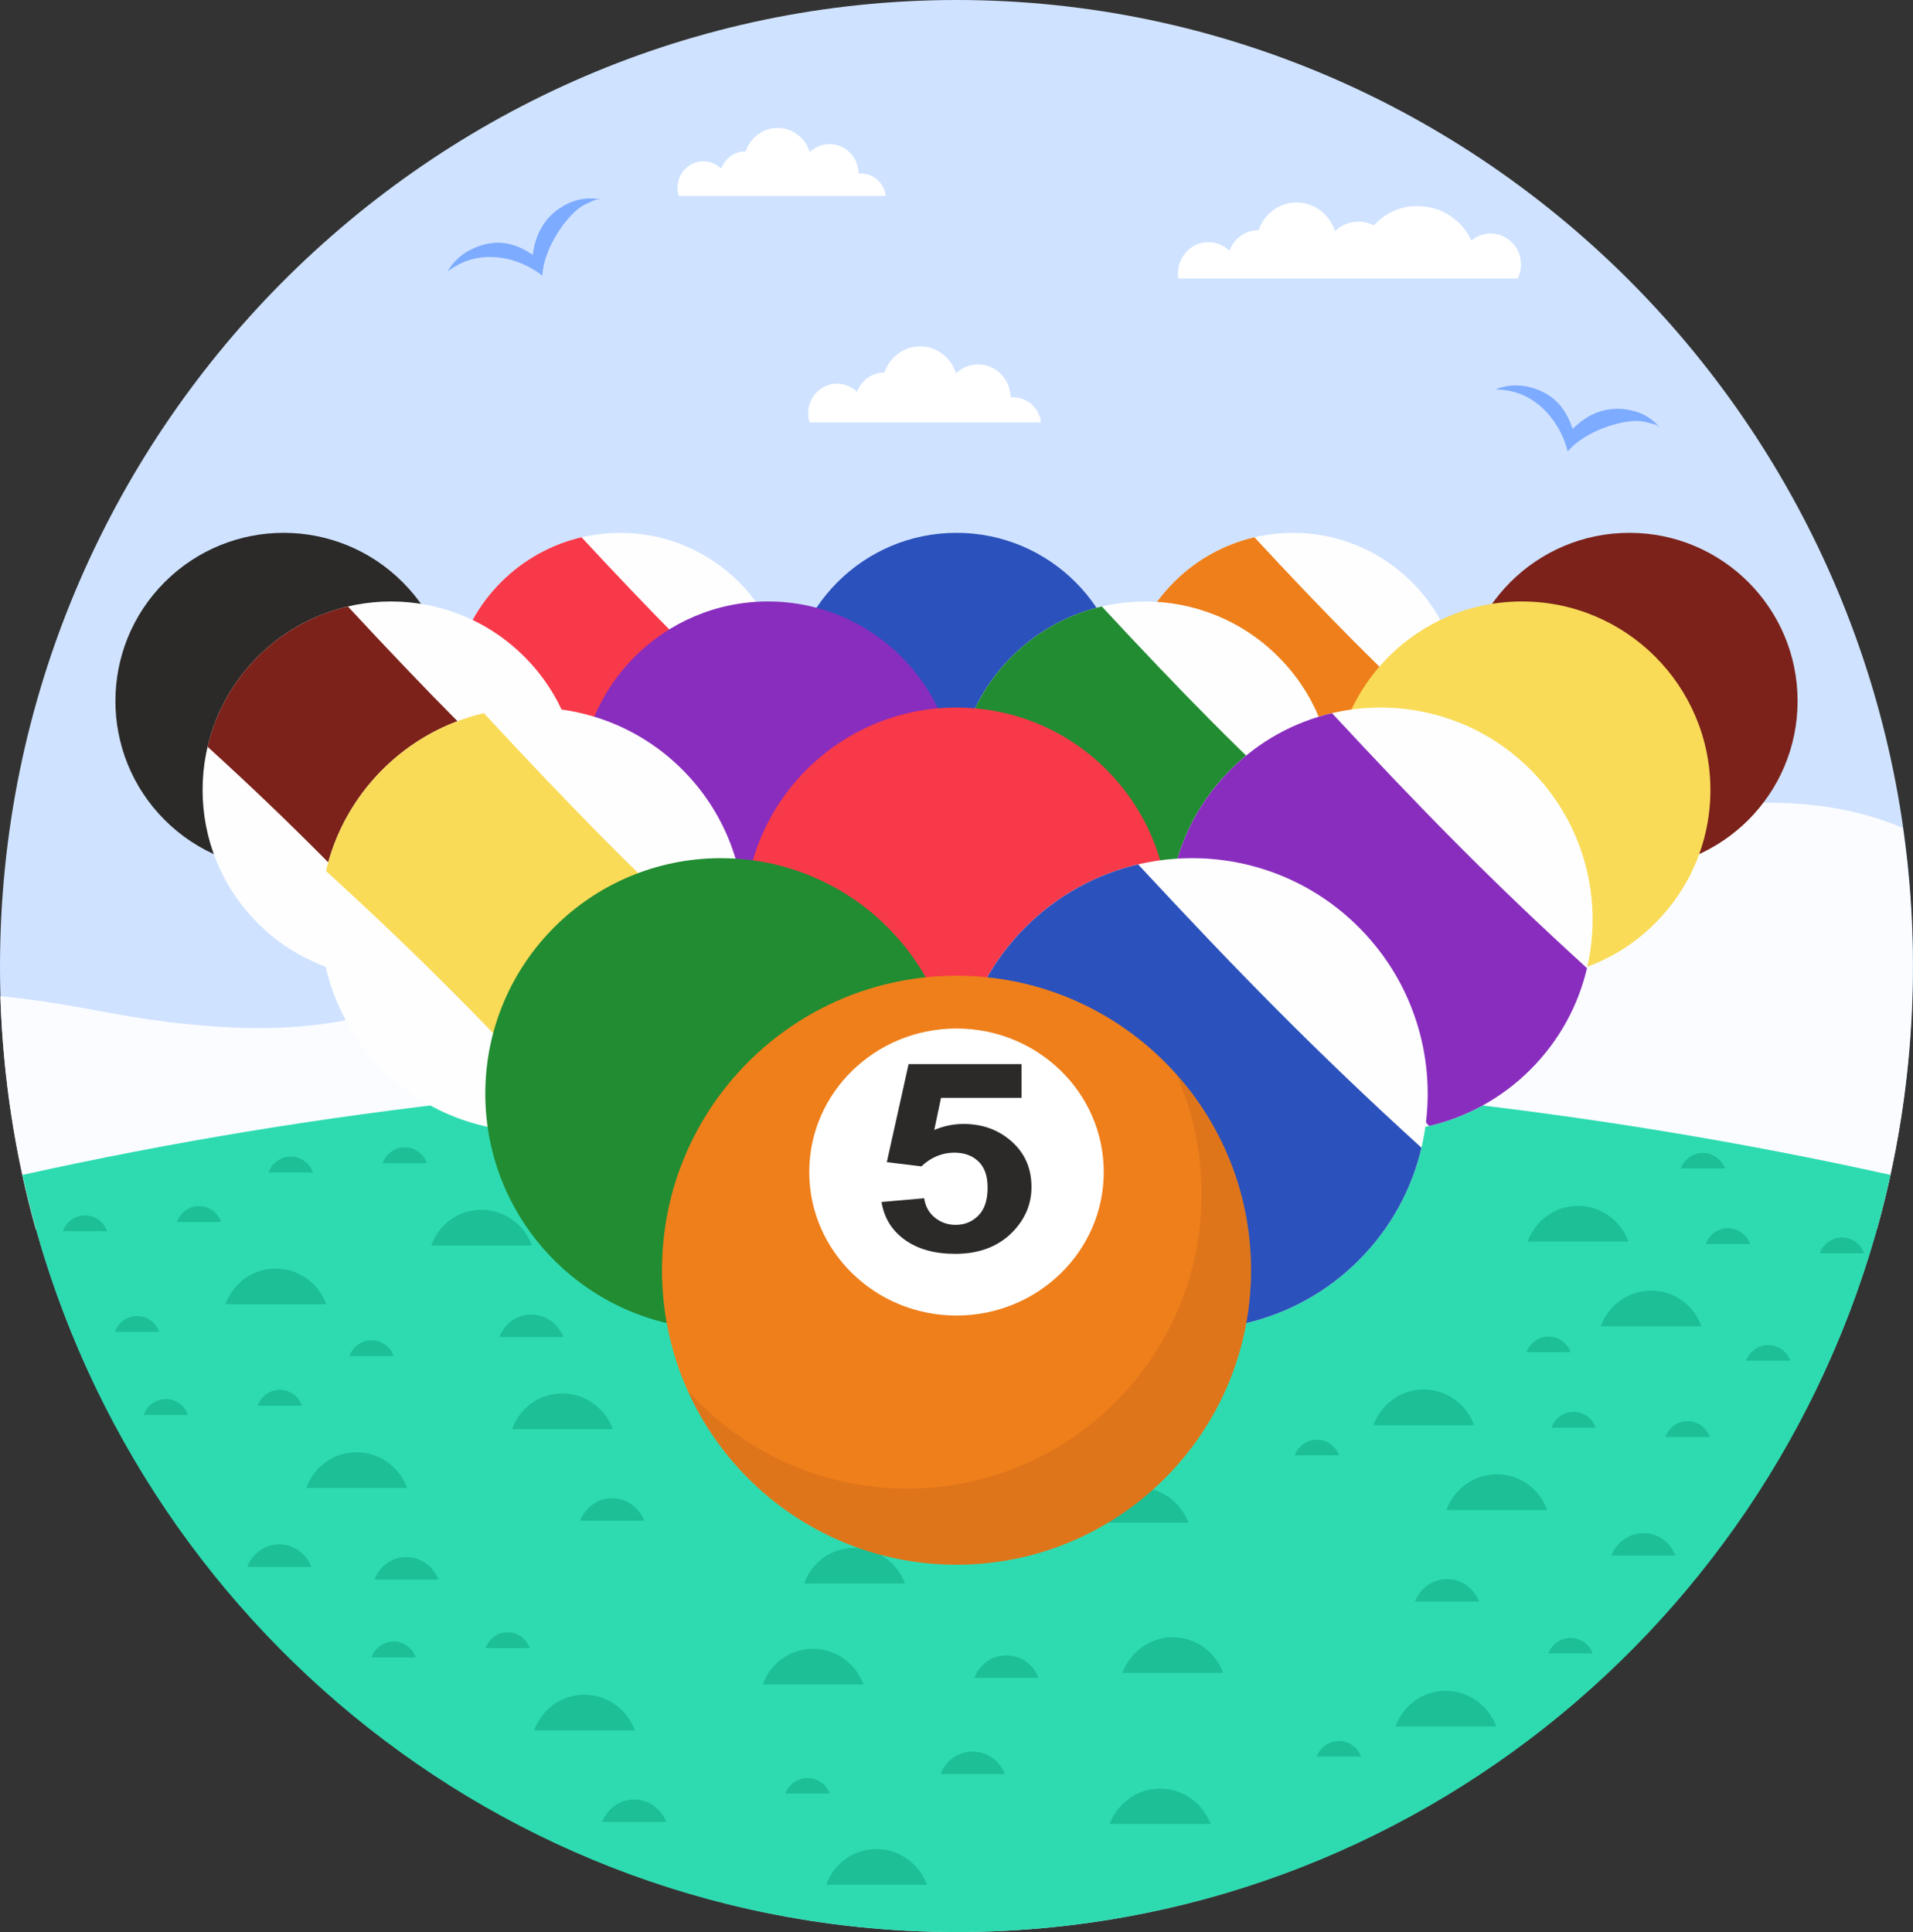<?xml version="1.0" encoding="UTF-8"?>
<!DOCTYPE svg PUBLIC "-//W3C//DTD SVG 1.1//EN" "http://www.w3.org/Graphics/SVG/1.1/DTD/svg11.dtd">
<!-- Creator: CorelDRAW -->
<svg xmlns="http://www.w3.org/2000/svg" xml:space="preserve" width="260.339mm" height="262.948mm" version="1.1" style="shape-rendering:geometricPrecision; text-rendering:geometricPrecision; image-rendering:optimizeQuality; fill-rule:evenodd; clip-rule:evenodd"
viewBox="0 0 2934.23 2963.63"
 xmlns:xlink="http://www.w3.org/1999/xlink"
 xmlns:xodm="http://www.corel.com/coreldraw/odm/2003">
 <rect x="0" y="0" width="2934.23" height="2963.63" fill="#333333" stroke="none"/>
 <defs>
  <style type="text/css">
   <![CDATA[
    .fil9 {fill:#FEFEFE}
    .fil19 {fill:#FEFEFE}
    .fil7 {fill:#2B2A29}
    .fil11 {fill:#EF7F1A}
    .fil3 {fill:#1CBF96}
    .fil13 {fill:#228C32}
    .fil20 {fill:#2B51BC}
    .fil2 {fill:#2EDBB0}
    .fil15 {fill:#7C221A}
    .fil4 {fill:#7DABFF}
    .fil16 {fill:#892DBE}
    .fil0 {fill:#CFE2FF}
    .fil10 {fill:#F83949}
    .fil18 {fill:#F9DB57}
    .fil1 {fill:#FAFCFF}
    .fil5 {fill:white}
    .fil25 {fill:#2B2A29;fill-rule:nonzero}
    .fil22 {fill:#EF7F1A;fill-rule:nonzero}
    .fil21 {fill:#228C32;fill-rule:nonzero}
    .fil8 {fill:#2B51BC;fill-rule:nonzero}
    .fil6 {fill:#7C221A;fill-rule:nonzero}
    .fil14 {fill:#892DBE;fill-rule:nonzero}
    .fil17 {fill:#F83949;fill-rule:nonzero}
    .fil12 {fill:#F9DB57;fill-rule:nonzero}
    .fil24 {fill:white;fill-rule:nonzero}
    .fil23 {fill:#CD6B1D;fill-rule:nonzero;fill-opacity:0.471}
   ]]>
  </style>
 </defs>
 <g id="Слой_x0020_1">
  <g id="_1979757504512">
   <path class="fil0" d="M1467.11 2963.63c808.08,0 1467.11,-665.63 1467.11,-1481.82 0,-816.19 -659.04,-1481.82 -1467.11,-1481.82 -808.08,0.51 -1467.11,666.13 -1467.11,1482.32 0,815.68 659.03,1481.31 1467.11,1481.31l0 0z"/>
   <path class="fil1" d="M2878.97 1885.35l-1363.7 0 -1460.53 0c-31.94,-114.06 -50.19,-234.21 -54.24,-357.4 14.19,1.52 28.39,3.04 43.6,5.07 114.06,15.21 161.72,33.46 295.05,42.08 301.64,19.26 411.65,-111.53 590.6,-201.26 94.8,-47.15 180.98,-82.63 319.89,-82.63 515.57,0 544.47,208.36 1026.07,33.46 319.89,-116.09 509.99,-111.02 642.81,-54.75 10.14,69.45 15.21,140.43 15.21,212.41 -0,139.41 -18.76,274.77 -54.75,403.03l0 0z"/>
   <path class="fil2" d="M34.47 1802.21c144.99,664.61 731.02,1161.42 1432.64,1161.42 701.11,0 1287.65,-497.32 1432.64,-1161.42 -453.72,-100.38 -934.31,-154.62 -1432.64,-154.62 -498.33,-0 -978.92,54.24 -1432.64,154.62l0 0z"/>
   <path class="fil3" d="M1779.4 2743.62c35.49,0 65.4,22.81 77.56,54.24l-155.13 0c12.17,-31.43 42.08,-54.24 77.56,-54.24l0 0z"/>
   <path class="fil3" d="M1745.58 2281.51c35.49,0 65.4,22.81 77.56,54.24l-155.13 0c12.17,-31.43 42.08,-54.24 77.56,-54.24l0 0z"/>
   <path class="fil3" d="M2053.66 2670.62c15.71,0 28.89,9.63 33.96,23.83l-67.93 0c5.07,-13.69 18.25,-23.83 33.97,-23.83l0 0z"/>
   <path class="fil3" d="M2019.84 2208.51c15.71,0 28.89,9.63 33.96,23.83l-67.93 0c5.07,-13.69 18.25,-23.83 33.97,-23.83l0 0z"/>
   <path class="fil3" d="M2712.14 2063.36c15.71,0 28.89,9.63 33.96,23.83l-67.93 0c5.07,-13.69 18.25,-23.83 33.97,-23.83l0 0z"/>
   <path class="fil3" d="M1798.66 2511.43c35.49,0 65.9,22.81 77.56,54.75l-154.62 0c11.66,-31.94 42.08,-54.75 77.06,-54.75l0 0z"/>
   <path class="fil3" d="M1764.85 2049.33c35.49,0 65.9,22.81 77.56,54.75l-154.62 0c11.66,-31.94 42.08,-54.75 77.06,-54.75l0 0z"/>
   <path class="fil3" d="M1247.1 2529.17c35.49,0 65.4,22.81 77.56,54.75l-154.62 0c11.15,-31.94 41.57,-54.75 77.06,-54.75l0 0z"/>
   <path class="fil3" d="M1213.29 2067.07c35.49,0 65.4,22.81 77.56,54.75l-154.62 0c11.15,-31.94 41.57,-54.75 77.06,-54.75l0 0z"/>
   <path class="fil3" d="M1543.66 2539.31c22.81,0 41.57,14.19 49.18,34.47l-98.35 -0c7.61,-20.28 26.36,-34.47 49.17,-34.47l0 0z"/>
   <path class="fil3" d="M1509.85 2077.21c22.81,0 41.57,14.19 49.18,34.47l-98.35 -0c7.61,-20.28 26.36,-34.47 49.17,-34.47l0 0z"/>
   <path class="fil3" d="M1491.96 2686.84c22.31,0 41.57,14.19 49.18,34.47l-98.35 0c7.1,-19.77 26.36,-34.47 49.17,-34.47l0 0z"/>
   <path class="fil3" d="M1458.14 2224.73c22.31,0 41.57,14.19 49.18,34.47l-98.35 0c7.1,-19.77 26.36,-34.47 49.17,-34.47l0 0z"/>
   <path class="fil3" d="M778.68 2503.83c15.72,0 28.9,10.14 33.97,24.33l-67.93 0c5.07,-14.2 18.25,-24.33 33.97,-24.33l0 0z"/>
   <path class="fil3" d="M429.28 2131.89c15.72,0 28.9,10.14 33.97,24.33l-67.93 0c5.07,-14.2 18.25,-24.33 33.97,-24.33l0 0z"/>
   <path class="fil3" d="M305.3 1850.12c15.72,0 28.9,10.14 33.97,24.33l-67.93 0c5.07,-14.2 18.25,-24.33 33.97,-24.33l0 0z"/>
   <path class="fil3" d="M2413.6 2165.7c-15.72,0 -28.9,10.14 -33.97,24.33l67.93 0c-5.07,-14.2 -18.25,-24.33 -33.97,-24.33l0 0z"/>
   <path class="fil3" d="M2650.29 1883.93c-15.72,0 -28.9,10.14 -33.97,24.33l67.93 0c-5.07,-14.2 -18.25,-24.33 -33.97,-24.33l0 0z"/>
   <path class="fil3" d="M210.17 2018.66c15.72,0 28.9,10.14 33.97,24.33l-67.93 0c5.07,-14.2 18.25,-24.33 33.97,-24.33l0 0z"/>
   <path class="fil3" d="M620.88 1759.96c15.72,0 28.9,10.14 33.97,24.33l-67.93 0c5.07,-14.2 18.25,-24.33 33.97,-24.33l0 0z"/>
   <path class="fil3" d="M896.29 2599.64c35.49,0 65.9,22.81 77.56,54.75l-154.62 0c11.66,-32.44 41.57,-54.75 77.06,-54.75l0 0z"/>
   <path class="fil3" d="M546.89 2227.7c35.49,0 65.9,22.81 77.56,54.75l-154.62 0c11.66,-32.44 41.57,-54.75 77.06,-54.75l0 0z"/>
   <path class="fil3" d="M422.91 1945.93c35.49,0 65.9,22.81 77.56,54.75l-154.62 0c11.66,-32.44 41.57,-54.75 77.06,-54.75l0 0z"/>
   <path class="fil3" d="M2295.99 2261.52c-35.49,0 -65.9,22.81 -77.56,54.75l154.62 0c-11.66,-32.44 -41.57,-54.75 -77.06,-54.75l0 0z"/>
   <path class="fil3" d="M2532.68 1979.75c-35.49,0 -65.9,22.81 -77.56,54.75l154.62 0c-11.66,-32.44 -41.57,-54.75 -77.06,-54.75l0 0z"/>
   <path class="fil3" d="M862.47 2137.54c35.49,0 65.9,22.81 77.56,54.75l-154.62 0c11.66,-32.44 41.57,-54.75 77.06,-54.75l0 0z"/>
   <path class="fil3" d="M738.5 1855.77c35.49,0 65.9,22.81 77.56,54.75l-154.62 0c11.66,-32.44 41.57,-54.75 77.06,-54.75l0 0z"/>
   <path class="fil3" d="M2217.4 2593.56c35.49,0 65.9,22.81 77.56,54.75l-154.62 0c11.66,-31.94 41.57,-54.75 77.06,-54.75l0 0z"/>
   <path class="fil3" d="M2183.59 2131.46c35.49,0 65.9,22.81 77.56,54.75l-154.62 0c11.66,-31.94 41.57,-54.75 77.06,-54.75l0 0z"/>
   <path class="fil3" d="M2420.28 1849.69c35.49,0 65.9,22.81 77.56,54.75l-154.62 0c11.66,-31.94 41.57,-54.75 77.06,-54.75l0 0z"/>
   <path class="fil3" d="M1238.48 2727.39c15.71,0 28.9,9.63 33.97,23.83l-67.93 0c5.07,-13.69 18.76,-23.83 33.97,-23.83l0 0z"/>
   <path class="fil3" d="M1204.67 2265.29c15.71,0 28.9,9.63 33.97,23.83l-67.93 0c5.07,-13.69 18.76,-23.83 33.97,-23.83l0 0z"/>
   <path class="fil3" d="M972.33 2760.34c22.81,0 41.57,14.19 49.68,34.47l-98.35 0c7.6,-19.77 26.36,-34.47 48.67,-34.47l0 0z"/>
   <path class="fil3" d="M622.94 2388.41c22.81,0 41.57,14.19 49.68,34.47l-98.35 0c7.6,-19.77 26.36,-34.47 48.67,-34.47l0 0z"/>
   <path class="fil3" d="M427.9 2368.95c22.81,0 41.57,14.19 49.68,34.47l-98.35 0c7.6,-19.77 26.36,-34.47 48.67,-34.47l0 0z"/>
   <path class="fil3" d="M2219.95 2422.22c-22.81,0 -41.57,14.19 -49.68,34.47l98.35 0c-7.6,-19.77 -26.36,-34.47 -48.67,-34.47l0 0z"/>
   <path class="fil3" d="M2521.19 2351.72c-22.81,0 -41.57,14.19 -49.68,34.47l98.35 0c-7.6,-19.77 -26.36,-34.47 -48.67,-34.47l0 0z"/>
   <path class="fil3" d="M938.52 2298.24c22.81,0 41.57,14.19 49.68,34.47l-98.35 0c7.6,-19.77 26.36,-34.47 48.67,-34.47l0 0z"/>
   <path class="fil3" d="M814.54 2016.47c22.81,0 41.57,14.19 49.68,34.47l-98.35 0c7.6,-19.77 26.36,-34.47 48.67,-34.47l0 0z"/>
   <path class="fil3" d="M1344.43 2836.39c35.49,0 65.4,22.81 77.56,54.75l-154.62 0c11.15,-32.44 41.57,-54.75 77.06,-54.75l0 0z"/>
   <path class="fil3" d="M1310.62 2374.28c35.49,0 65.4,22.81 77.56,54.75l-154.62 0c11.15,-32.44 41.57,-54.75 77.06,-54.75l0 0z"/>
   <path class="fil3" d="M2409.03 2512.45c15.72,0 28.9,10.14 33.97,23.83l-67.93 0c5.07,-13.69 18.25,-23.83 33.96,-23.83l0 0z"/>
   <path class="fil3" d="M2375.22 2050.34c15.72,0 28.9,10.14 33.97,23.83l-67.93 0c5.07,-13.69 18.25,-23.83 33.96,-23.83l0 0z"/>
   <path class="fil3" d="M2611.9 1768.57c15.72,0 28.9,10.14 33.97,23.83l-67.93 0c5.07,-13.69 18.25,-23.83 33.96,-23.83l0 0z"/>
   <path class="fil3" d="M603.78 2518.02c15.71,0 28.89,10.14 33.97,24.33l-67.93 0c5.07,-14.7 18.76,-24.33 33.97,-24.33l0 0z"/>
   <path class="fil3" d="M254.38 2146.09c15.71,0 28.89,10.14 33.97,24.33l-67.93 0c5.07,-14.7 18.76,-24.33 33.97,-24.33l0 0z"/>
   <path class="fil3" d="M130.41 1864.32c15.71,0 28.89,10.14 33.97,24.33l-67.93 0c5.07,-14.7 18.76,-24.33 33.97,-24.33l0 0z"/>
   <path class="fil3" d="M2588.5 2179.9c-15.71,0 -28.89,10.14 -33.97,24.33l67.93 0c-5.07,-14.7 -18.76,-24.33 -33.97,-24.33l0 0z"/>
   <path class="fil3" d="M2825.19 1898.13c-15.71,0 -28.89,10.14 -33.97,24.33l67.93 0c-5.07,-14.7 -18.76,-24.33 -33.97,-24.33l0 0z"/>
   <path class="fil3" d="M569.97 2055.92c15.71,0 28.89,10.14 33.97,24.33l-67.93 0c5.07,-14.7 18.76,-24.33 33.97,-24.33l0 0z"/>
   <path class="fil3" d="M445.99 1774.15c15.71,0 28.89,10.14 33.97,24.33l-67.93 0c5.07,-14.7 18.76,-24.33 33.97,-24.33l0 0z"/>
   <path class="fil4" d="M2343.25 593.12c38.53,8.62 58.3,32.44 68.94,64.89 20.79,-21.29 51.71,-37.51 90.24,-28.39 17.24,3.55 31.94,12.68 42.58,25.35 -7.1,-3.55 3.04,-2.03 -23.32,-8.11 -26.36,-6.08 -89.73,12.68 -117.11,45.63 -10.65,-43.09 -43.09,-82.63 -86.18,-92.26 -8.11,-2.03 -16.22,-2.53 -24.33,-3.04 15.21,-6.09 31.94,-7.6 49.18,-4.06l0 0z"/>
   <path class="fil4" d="M723.42 382.28c35.99,-17.24 65.4,-10.65 93.79,8.62 3.55,-29.91 17.74,-61.34 53.74,-78.58 15.71,-7.6 32.95,-9.63 49.17,-6.59 -8.11,2.03 1.01,-3.55 -23.32,8.11 -24.33,11.66 -63.37,65.9 -64.89,108.99 -34.98,-27.38 -84.15,-38.02 -124.2,-19.26 -7.61,3.55 -14.7,8.11 -21.29,12.67 8.62,-14.19 20.78,-26.36 37.01,-33.97l0 0z"/>
   <path class="fil5" d="M2107.39 345.58c-7.1,-3.55 -15.21,-5.58 -23.83,-5.58 -13.69,0 -26.87,5.58 -35.99,14.7 -7.61,-25.35 -31.43,-44.1 -58.81,-44.1 -27.38,0 -50.19,18.25 -58.3,42.58l-0.51 -0c-20.28,0 -37.51,13.18 -44.1,31.43 -8.62,-8.11 -19.77,-13.18 -32.44,-13.18 -25.86,0 -46.64,21.8 -46.64,48.16 0,2.53 0,5.07 0.51,7.6l520.64 0c3.55,-6.59 5.07,-13.69 5.07,-21.8 0,-25.86 -20.79,-47.15 -46.64,-47.15 -11.15,0 -21.29,4.06 -29.4,10.65 -14.7,-31.43 -46.13,-52.72 -82.63,-52.72 -26.36,-0.5 -50.19,11.16 -66.92,29.41l0 0z"/>
   <path class="fil5" d="M1358.63 300.62c-2.03,-19.26 -18.25,-34.47 -38.02,-34.47 -1.52,0 -2.53,0 -3.55,0 -0.51,-24.84 -20.28,-45.12 -44.61,-45.12 -11.66,0 -22.31,4.56 -30.42,12.17 -6.59,-21.29 -26.36,-37.01 -49.17,-37.01 -22.81,0 -42.08,15.21 -49.18,35.99l-0.5 0c-16.73,0 -31.43,11.15 -37.01,26.36 -7.1,-6.59 -16.73,-11.15 -27.38,-11.15 -21.8,0 -39.54,18.25 -39.54,40.05 0,4.56 0.51,9.13 2.03,13.18l141.44 0 19.26 0 156.65 0z"/>
   <path class="fil5" d="M1596.7 647.99c-2.27,-21.53 -20.4,-38.53 -42.49,-38.53 -1.7,0 -2.83,0 -3.97,0 -0.57,-27.76 -22.66,-50.43 -49.86,-50.43 -13.03,0 -24.93,5.1 -34,13.6 -7.37,-23.8 -29.46,-41.36 -54.96,-41.36 -25.5,0 -47.03,17 -54.96,40.23l-0.56 0c-18.7,0 -35.13,12.47 -41.36,29.46 -7.93,-7.37 -18.7,-12.47 -30.6,-12.47 -24.36,0 -44.2,20.4 -44.2,44.76 0,5.1 0.57,10.2 2.27,14.73l158.08 0 21.53 0 175.08 0z"/>
   <g>
    <path class="fil6" d="M2757.2 1075.35c0,-142.5 -115.52,-258.02 -258.02,-258.02 -142.5,0 -258.02,115.52 -258.02,258.02 0,142.5 115.52,258.02 258.02,258.02 142.5,0 258.02,-115.52 258.02,-258.02z"/>
    <path class="fil7" d="M617.49 892.9c100.76,100.77 100.76,264.13 0,364.89 -100.76,100.76 -264.13,100.76 -364.89,0 -100.76,-100.77 -100.76,-264.13 0,-364.89 100.77,-100.76 264.13,-100.76 364.89,0z"/>
    <path class="fil8" d="M1725.13 1075.35c0,-142.5 -115.52,-258.02 -258.02,-258.02 -142.5,0 -258.02,115.52 -258.02,258.02 0,142.5 115.52,258.02 258.02,258.02 142.5,0 258.02,-115.52 258.02,-258.02z"/>
    <path class="fil9" d="M1133.53 892.9c100.76,100.77 100.76,264.13 0,364.89 -100.77,100.76 -264.13,100.76 -364.89,0 -100.76,-100.77 -100.76,-264.13 0,-364.89 100.77,-100.76 264.13,-100.76 364.89,0z"/>
    <path class="fil10" d="M699.89 1016.23c10.59,-45.2 33.5,-88.09 68.75,-123.33 35.24,-35.24 78.14,-58.15 123.33,-68.75 107.1,115.33 193.32,203.83 310.31,310.31 -10.59,45.19 -33.51,88.09 -68.75,123.33 -35.24,35.24 -78.14,58.15 -123.33,68.75 -107.13,-115.25 -193.34,-203.84 -310.31,-310.31z"/>
    <path class="fil9" d="M2165.6 892.9c100.76,100.77 100.76,264.13 0,364.89 -100.77,100.76 -264.13,100.76 -364.89,0 -100.76,-100.77 -100.76,-264.13 0,-364.89 100.76,-100.76 264.13,-100.76 364.89,0z"/>
    <path class="fil11" d="M1731.96 1016.23c10.59,-45.2 33.5,-88.09 68.75,-123.33 35.24,-35.24 78.14,-58.15 123.33,-68.75 107.1,115.33 193.32,203.83 310.31,310.31 -10.59,45.19 -33.51,88.09 -68.75,123.33 -35.24,35.24 -78.14,58.15 -123.33,68.75 -107.13,-115.25 -193.34,-203.84 -310.31,-310.31z"/>
   </g>
   <path class="fil12" d="M2623.49 1211.72c0,-159.66 -129.43,-289.1 -289.1,-289.1 -159.66,0 -289.1,129.43 -289.1,289.1 0,159.66 129.43,289.1 289.1,289.1 159.66,0 289.1,-129.43 289.1,-289.1z"/>
   <path class="fil9" d="M1960.63 1007.3c112.9,112.9 112.9,295.94 0,408.84 -112.9,112.9 -295.94,112.9 -408.84,0 -112.9,-112.9 -112.9,-295.94 0,-408.84 112.9,-112.9 295.94,-112.9 408.84,0z"/>
   <path class="fil13" d="M1474.76 1145.49c11.87,-50.64 37.54,-98.7 77.03,-138.19 39.49,-39.49 87.55,-65.16 138.19,-77.02 120,129.22 216.61,228.38 347.68,347.68 -11.86,50.64 -37.55,98.7 -77.03,138.18 -39.49,39.49 -87.55,65.16 -138.18,77.03 -120.03,-129.13 -216.62,-228.4 -347.68,-347.68z"/>
   <path class="fil14" d="M1467.12 1211.72c0,-159.66 -129.43,-289.1 -289.1,-289.1 -159.66,0 -289.1,129.43 -289.1,289.1 0,159.66 129.43,289.1 289.1,289.1 159.66,0 289.1,-129.43 289.1,-289.1z"/>
   <path class="fil9" d="M804.25 1007.3c112.9,112.9 112.9,295.94 0,408.84 -112.9,112.9 -295.94,112.9 -408.84,0 -112.9,-112.9 -112.9,-295.94 0,-408.84 112.9,-112.9 295.94,-112.9 408.84,0z"/>
   <path class="fil15" d="M318.38 1145.49c11.87,-50.64 37.54,-98.7 77.02,-138.19 39.49,-39.49 87.55,-65.16 138.19,-77.02 120,129.22 216.61,228.38 347.68,347.68 -11.86,50.64 -37.55,98.7 -77.03,138.18 -39.49,39.49 -87.55,65.16 -138.18,77.03 -120.03,-129.13 -216.62,-228.4 -347.68,-347.68z"/>
   <path class="fil9" d="M2347.55 1180.58c127.01,127.02 127.01,332.93 0,459.95 -127.02,127.01 -332.93,127.01 -459.95,0 -127.01,-127.02 -127.01,-332.93 0,-459.95 127.02,-127.01 332.93,-127.01 459.95,0z"/>
   <path class="fil16" d="M1800.95 1336.05c13.35,-56.97 42.23,-111.04 86.65,-155.46 44.42,-44.42 98.49,-73.3 155.46,-86.65 135,145.37 243.68,256.93 391.14,391.14 -13.35,56.96 -42.24,111.04 -86.66,155.46 -44.42,44.42 -98.49,73.3 -155.46,86.66 -135.03,-145.28 -243.7,-256.95 -391.14,-391.14z"/>
   <path class="fil17" d="M1792.35 1410.56c0,-179.62 -145.61,-325.23 -325.23,-325.23 -179.62,0 -325.23,145.61 -325.23,325.23 0,179.62 145.61,325.23 325.23,325.23 179.62,0 325.23,-145.61 325.23,-325.23z"/>
   <path class="fil9" d="M1046.63 1180.58c127.01,127.02 127.01,332.93 0,459.95 -127.02,127.01 -332.93,127.01 -459.95,0 -127.01,-127.02 -127.01,-332.93 0,-459.95 127.02,-127.01 332.93,-127.01 459.95,0z"/>
   <path class="fil18" d="M500.02 1336.05c13.35,-56.97 42.23,-111.04 86.65,-155.46 44.42,-44.42 98.49,-73.3 155.46,-86.65 135,145.37 243.68,256.93 391.14,391.14 -13.35,56.96 -42.24,111.04 -86.66,155.46 -44.42,44.42 -98.49,73.3 -155.46,86.66 -135.03,-145.28 -243.7,-256.95 -391.14,-391.14z"/>
   <path class="fil19" d="M2084.01 1422.22c141.13,141.13 141.13,369.93 0,511.05 -141.13,141.13 -369.93,141.13 -511.05,0 -141.13,-141.13 -141.13,-369.93 0,-511.05 141.13,-141.13 369.93,-141.13 511.05,0z"/>
   <path class="fil20" d="M1476.67 1594.96c14.84,-63.3 46.92,-123.38 96.28,-172.74 49.36,-49.36 109.44,-81.45 172.74,-96.28 150,161.53 270.76,285.48 434.61,434.61 -14.83,63.29 -46.94,123.38 -96.29,172.73 -49.36,49.36 -109.44,81.44 -172.73,96.29 -150.04,-161.42 -270.78,-285.49 -434.61,-434.61z"/>
   <path class="fil21" d="M1467.11 1677.75c0,-199.58 -161.79,-361.37 -361.37,-361.37 -199.58,0 -361.37,161.79 -361.37,361.37 0,199.58 161.79,361.37 361.37,361.37 199.58,0 361.37,-161.79 361.37,-361.37z"/>
   <path class="fil22" d="M1918.83 1948.38c0,-249.47 -202.24,-451.71 -451.71,-451.71 -249.47,0 -451.71,202.24 -451.71,451.71 0,249.47 202.24,451.71 451.71,451.71 249.47,0 451.71,-202.24 451.71,-451.71z"/>
   <path class="fil23" d="M1803.62 1647.07c25.26,56.35 39.32,118.81 39.32,184.55 0,249.47 -202.24,451.71 -451.71,451.71 -133.69,0 -253.8,-58.1 -336.51,-150.41 70.58,157.46 228.67,267.16 412.39,267.16 249.47,0 451.71,-202.24 451.71,-451.71 0,-115.78 -43.58,-221.37 -115.21,-301.31z"/>
   <path class="fil24" d="M1692.97 1797.81c0,-121.58 -101.12,-220.13 -225.86,-220.13 -124.74,0 -225.86,98.56 -225.86,220.13 0,121.58 101.12,220.13 225.86,220.13 124.74,0 225.86,-98.56 225.86,-220.13z"/>
   <path class="fil25" d="M1352.13 1843.78l65.37 -5.72c1.9,12.53 7.39,22.5 16.54,29.84 9.23,7.34 19.8,10.98 31.81,10.98 13.68,0 25.29,-4.71 34.75,-14.21 9.46,-9.5 14.24,-23.78 14.24,-42.85 0,-17.92 -4.69,-31.33 -14.16,-40.29 -9.38,-8.96 -21.63,-13.41 -36.74,-13.41 -18.85,0 -35.78,7 -50.74,21.02l-52.96 -6.46 33.4 -150.38 173.2 0 0 51.74 -123.49 0 -10.34 49.25c14.56,-6.13 29.51,-9.23 44.77,-9.23 29.11,0 53.76,8.96 73.95,26.95 20.28,17.92 30.38,41.23 30.38,69.93 0,23.91 -8.19,45.2 -24.49,64 -22.27,25.6 -53.12,38.4 -92.57,38.4 -31.57,0 -57.33,-7.21 -77.22,-21.56 -19.96,-14.42 -31.81,-33.68 -35.71,-58.01z"/>
  </g>
 </g>
</svg>
